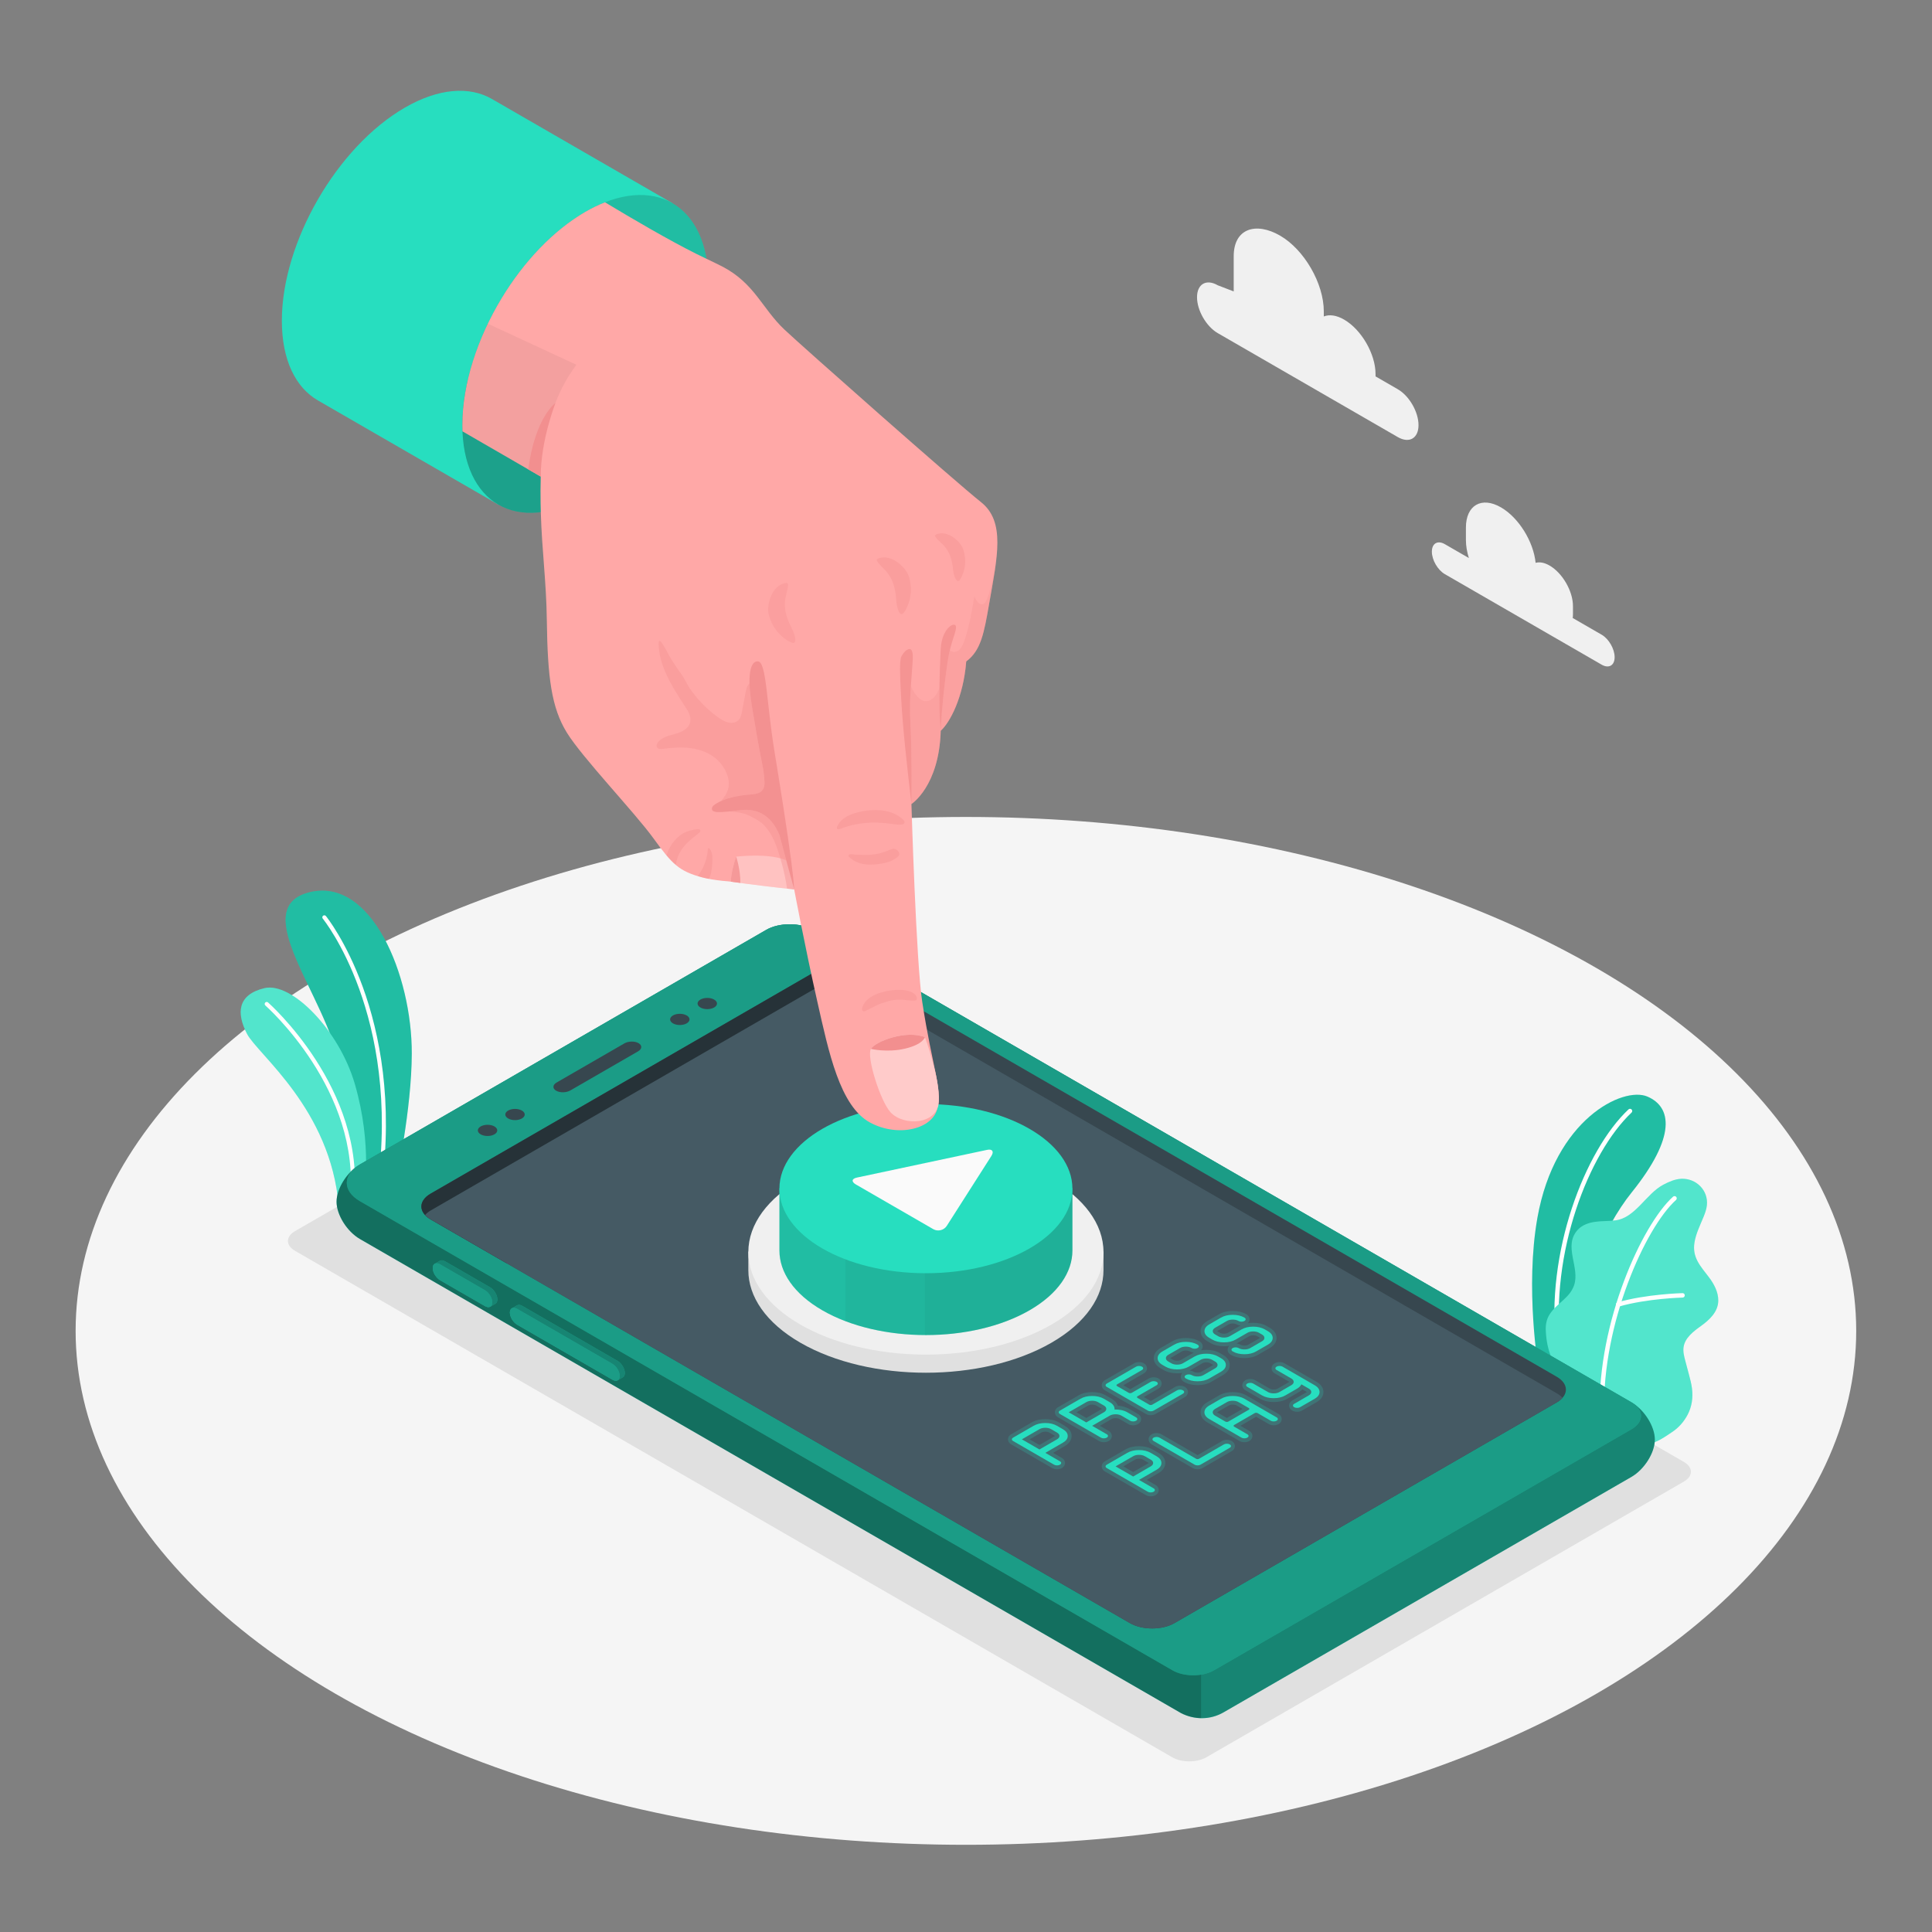 <?xml version="1.0" encoding="utf-8"?>
<!-- Generator: Adobe Illustrator 27.5.0, SVG Export Plug-In . SVG Version: 6.00 Build 0)  -->
<svg version="1.1" xmlns="http://www.w3.org/2000/svg" xmlns:xlink="http://www.w3.org/1999/xlink" x="0px" y="0px"
	 viewBox="0 0 500 500" style="enable-background:new 0 0 500 500;" xml:space="preserve">
<rect x="0" y="0" width="500" height="500" fill="#808080" stroke="none"/>
<g id="Floor">
	<ellipse id="Floor_9_" style="fill:#F5F5F5;" cx="249.979" cy="344.43" rx="230.408" ry="133.003"/>
</g>
<g id="Shadow">
	<path id="Shadow_4_" style="fill:#E0E0E0;" d="M76.346,323.709l227.03,131.076c2.436,1.406,6.386,1.406,8.822,0l123.585-71.352
		c2.436-1.406,2.436-3.687,0-5.093l-227.03-131.076c-2.436-1.406-6.386-1.406-8.822,0L76.346,318.616
		C73.91,320.023,73.91,322.303,76.346,323.709z"/>
</g>
<g id="Clouds">
	<g id="Clouds_3_">
		<g id="XMLID_361_">
			<path id="XMLID_362_" style="fill:#F0F0F0;" d="M414.507,164.262l-7.489-4.324c0.037-0.292,0.063-0.594,0.063-0.919v-2.17
				c0-3.861-2.711-8.556-6.054-10.487c-1.354-0.782-2.6-0.982-3.609-0.697c-0.548-5.487-4.357-11.694-8.983-14.366
				c-5.003-2.888-9.058-0.547-9.058,5.23v3.246c0,1.496,0.277,3.076,0.767,4.646l-6.221-3.592c-1.855-1.071-3.358-0.203-3.358,1.939
				c0,2.142,1.504,4.746,3.358,5.817l40.585,23.432c1.855,1.071,3.358,0.203,3.358-1.939
				C417.865,167.938,416.361,165.333,414.507,164.262z"/>
		</g>
		<g id="XMLID_265_">
			<path id="XMLID_348_" style="fill:#F0F0F0;" d="M315.151,73.829l4.131,1.589v-9.101c0-7.215,5.755-8.945,12.003-5.337l0,0
				c6.248,3.607,11.313,12.38,11.313,19.595v1.322c1.418-0.565,3.248-0.346,5.25,0.809l0,0c4.496,2.596,8.141,8.909,8.141,14.101
				v0.601l5.76,3.326c2.961,1.709,5.361,5.867,5.361,9.286s-2.4,4.805-5.361,3.095L315.151,86.21
				c-2.961-1.71-5.361-5.867-5.361-9.286C309.789,73.505,312.19,72.119,315.151,73.829z"/>
		</g>
	</g>
</g>
<g id="Plants">
	<g id="Plants_5_">
		<g id="XMLID_680_">
			<g id="XMLID_2132_">
				<path id="XMLID_2133_" style="fill:#27DEBF;" d="M406.024,359.346l-7.895-5.328c0,0-3.476-20.686-0.247-38.855
					c4.54-25.545,22.157-34.047,28.444-31.377c6.287,2.669,7.63,10.289-4.099,24.873
					C415.308,317.264,406.267,335.562,406.024,359.346z"/>
			</g>
			<g id="XMLID_2100_" style="opacity:0.15;">
				<path id="XMLID_2130_" d="M406.024,359.346l-7.895-5.328c0,0-3.476-20.686-0.247-38.855
					c4.54-25.545,22.157-34.047,28.444-31.377c6.287,2.669,7.63,10.289-4.099,24.873
					C415.308,317.264,406.267,335.562,406.024,359.346z"/>
			</g>
			<g id="XMLID_681_">
				<path id="XMLID_685_" style="fill:#FFFFFF;" d="M403.313,349.114c0.027,0,0.053-0.001,0.079-0.004
					c0.314-0.037,0.538-0.321,0.501-0.635c-2.852-24.053,7.303-50.149,18.347-60.532c0.23-0.216,0.241-0.579,0.025-0.808
					c-0.217-0.228-0.579-0.241-0.809-0.025c-11.245,10.572-21.592,37.092-18.698,61.5
					C402.791,348.896,403.033,349.108,403.313,349.114z"/>
			</g>
		</g>
		<g id="XMLID_639_">
			<path id="XMLID_661_" style="fill:#27DEBF;" d="M426.705,373.296c1.253,0.752,4.916-1.965,5.93-2.617
				c1.735-1.116,3.154-2.717,4.112-4.54c1.114-2.121,1.429-4.412,1.139-6.788c-0.151-1.232-0.471-2.437-0.791-3.636
				c-0.314-1.178-0.628-2.356-0.942-3.533c-0.31-1.162-0.622-2.364-0.447-3.554c0.354-2.397,2.519-4.039,4.487-5.454
				c2.175-1.564,4.449-3.641,4.493-6.534c0.034-2.232-1.082-4.328-2.432-6.107c-2.151-2.836-4.341-5.063-3.734-8.921
				c0.371-2.358,1.477-4.524,2.375-6.736c0.382-0.941,0.731-1.909,0.842-2.919c0.431-3.943-2.837-7.063-6.625-6.886
				c-1.626,0.076-3.226,0.778-4.661,1.54c-4.479,2.378-7.202,8.58-12.395,9.225c-1.691,0.21-3.409,0.135-5.1,0.354
				c-1.69,0.22-3.419,0.784-4.582,2.03c-3.956,4.239,0.634,9.789-1.014,14.457c-1.178,3.335-4.464,4.557-6.355,7.547
				c-0.827,1.308-1.041,2.834-0.942,4.378c0.168,2.613,0.514,4.536,1.709,7.462c0.988,2.418,3.923,7.063,3.923,7.063
				S426.513,373.18,426.705,373.296z"/>
			<path id="XMLID_2135_" style="opacity:0.2;fill:#FFFFFF;" d="M426.705,373.296c1.253,0.752,4.916-1.965,5.93-2.617
				c1.735-1.116,3.154-2.717,4.112-4.54c1.114-2.121,1.429-4.412,1.139-6.788c-0.151-1.232-0.471-2.437-0.791-3.636
				c-0.314-1.178-0.628-2.356-0.942-3.533c-0.31-1.162-0.622-2.364-0.447-3.554c0.354-2.397,2.519-4.039,4.487-5.454
				c2.175-1.564,4.449-3.641,4.493-6.534c0.034-2.232-1.082-4.328-2.432-6.107c-2.151-2.836-4.341-5.063-3.734-8.921
				c0.371-2.358,1.477-4.524,2.375-6.736c0.382-0.941,0.731-1.909,0.842-2.919c0.431-3.943-2.837-7.063-6.625-6.886
				c-1.626,0.076-3.226,0.778-4.661,1.54c-4.479,2.378-7.202,8.58-12.395,9.225c-1.691,0.21-3.409,0.135-5.1,0.354
				c-1.69,0.22-3.419,0.784-4.582,2.03c-3.956,4.239,0.634,9.789-1.014,14.457c-1.178,3.335-4.464,4.557-6.355,7.547
				c-0.827,1.308-1.041,2.834-0.942,4.378c0.168,2.613,0.514,4.536,1.709,7.462c0.988,2.418,3.923,7.063,3.923,7.063
				S426.513,373.18,426.705,373.296z"/>
			<g id="XMLID_640_">
				<path id="XMLID_648_" style="fill:#FFFFFF;" d="M414.571,365.854c0.008,0,0.016,0,0.016,0c0.324-0.007,0.574-0.269,0.568-0.585
					c-0.506-22.724,10.676-47.584,18.596-54.717c0.234-0.211,0.254-0.573,0.043-0.808c-0.212-0.234-0.573-0.252-0.808-0.042
					c-8.08,7.276-19.488,32.548-18.975,55.592C414.017,365.603,414.266,365.848,414.571,365.854z"/>
				<path id="XMLID_641_" style="fill:#FFFFFF;" d="M418.758,338.171c0.056,0.001,0.113-0.006,0.169-0.023
					c7.339-2.114,16.438-2.336,16.529-2.338c0.316-0.007,0.566-0.269,0.56-0.585c-0.007-0.315-0.242-0.569-0.585-0.56
					c-0.093,0.003-9.337,0.227-16.82,2.384c-0.303,0.087-0.479,0.404-0.391,0.707C418.291,338.004,418.513,338.166,418.758,338.171z
					"/>
			</g>
		</g>
	</g>
	<g id="Plants_11_">
		<g id="XMLID_406_">
			<path id="XMLID_638_" style="fill:#27DEBF;" d="M93.404,309.538l9.14-4.113c0,0,3.985-18.282,4.025-32.748
				c0.056-20.328-10.495-45.861-26.577-41.74c-16.082,4.121,4.464,26.905,7.773,44.486
				C91.074,293.003,93.404,309.538,93.404,309.538z"/>
			<path id="XMLID_637_" style="opacity:0.15;" d="M93.404,309.538l9.14-4.113c0,0,3.985-18.282,4.025-32.748
				c0.056-20.328-10.495-45.861-26.577-41.74c-16.082,4.121,4.464,26.905,7.773,44.486
				C91.074,293.003,93.404,309.538,93.404,309.538z"/>
			<path id="XMLID_423_" style="fill:#FFFFFF;" d="M98.158,307.898c-0.006-0.001-0.011-0.001-0.018-0.002
				c-0.287-0.039-0.489-0.304-0.45-0.592c6.037-44.571-13.953-69.318-14.155-69.562c-0.185-0.224-0.154-0.555,0.069-0.74
				c0.226-0.185,0.557-0.154,0.74,0.069c0.206,0.249,20.486,25.352,14.388,70.374C98.693,307.727,98.439,307.926,98.158,307.898z"/>
		</g>
		<g id="XMLID_379_">
			<path id="XMLID_404_" style="fill:#27DEBF;" d="M87.66,312.098l6.504-2.927c0,0,2.328-12.586-2.336-28.634
				c-4.061-13.97-16.377-26.464-23.374-24.807c-6.997,1.657-7.313,6.468-4.525,11.829C66.716,272.922,85.557,286.934,87.66,312.098z
				"/>
			<path id="XMLID_2136_" style="opacity:0.2;fill:#FFFFFF;" d="M87.66,312.098l6.504-2.927c0,0,2.328-12.586-2.336-28.634
				c-4.061-13.97-16.377-26.464-23.374-24.807c-6.997,1.657-7.313,6.468-4.525,11.829C66.716,272.922,85.557,286.934,87.66,312.098z
				"/>
			<path id="XMLID_380_" style="fill:#FFFFFF;" d="M91.038,311.078l-0.002,0c-0.288-0.031-0.498-0.289-0.467-0.578
				c2.979-28.265-21.641-50.061-21.89-50.278c-0.218-0.19-0.242-0.522-0.05-0.741c0.189-0.218,0.52-0.244,0.741-0.05
				c0.253,0.22,25.281,22.377,22.244,51.18C91.582,310.897,91.325,311.107,91.038,311.078z"/>
		</g>
	</g>
</g>
<g id="Device">
	<g id="Mobile_1_">
		<g id="Mobile">
			<path style="fill:#27DEBF;" d="M422.213,382.22l-105.546,60.926c-3.426,1.979-7.461,2.02-11.012,0.207L93.164,320.663
				c-3.348-1.933-6.062-6.255-6.063-9.655c-0.001-3.4,2.713-7.722,6.06-9.655l105.155-60.711c3.334-1.925,8.789-1.925,12.123,0
				L422.213,362.91c3.348,1.933,6.061,6.255,6.061,9.655C428.274,375.965,425.56,380.288,422.213,382.22z"/>
			<g>
				<path style="opacity:0.5;" d="M198.316,240.642L93.162,301.353c-3.348,1.933-6.061,6.255-6.06,9.655
					c0.001,3.4,2.715,7.723,6.063,9.655l212.491,122.689c1.686,0.861,3.481,1.289,5.268,1.305V298.656l-100.483-58.015
					C207.106,238.717,201.65,238.717,198.316,240.642z"/>
				<path style="opacity:0.4;" d="M316.667,443.146l105.545-60.926c3.348-1.933,6.061-6.255,6.061-9.655
					c0-3.4-2.714-7.722-6.061-9.655l-111.29-64.254v146.002C312.9,444.676,314.868,444.185,316.667,443.146z"/>
			</g>
			<path style="fill:#27DEBF;" d="M314.156,432.29c-2.94,1.697-7.75,1.697-10.69,0L93.136,310.857c-4.522-2.611-4.522-6.883,0-9.494
				l105.172-60.721c3.334-1.925,8.789-1.925,12.123,0L422.203,362.91c3.334,1.925,3.334,5.074,0,6.999L314.156,432.29z"/>
			<path style="opacity:0.3;" d="M314.156,432.29c-2.94,1.697-7.75,1.697-10.69,0L93.136,310.857c-4.522-2.611-4.522-6.883,0-9.494
				l105.172-60.721c3.334-1.925,8.789-1.925,12.123,0L422.203,362.91c3.334,1.925,3.334,5.074,0,6.999L314.156,432.29z"/>
			<path style="fill:#37474F;" d="M303.942,420.064c-3.181,1.837-8.339,1.837-11.52,0L111.438,315.571
				c-3.181-1.837-3.181-4.814,0-6.651l98.938-57.115c3.168-1.829,8.352-1.829,11.52,0l180.984,104.492
				c3.168,1.829,3.168,4.822,0,6.651L303.942,420.064z"/>
			<path style="fill:#263238;" d="M215.785,250.452c-1.969,0.049-3.914,0.489-5.409,1.352l-98.938,57.115
				c-3.181,1.837-3.181,4.814,0,6.651l19.611,11.323l84.735-54.11V250.452z"/>
			<path style="fill:#455A64;" d="M221.964,256.129c-3.168-1.829-8.352-1.829-11.52,0l-98.938,57.115
				c-0.629,0.363-1.124,0.772-1.503,1.207c0.37,0.403,0.848,0.781,1.435,1.12l180.984,104.492c3.181,1.837,8.339,1.837,11.52,0
				l98.938-57.115c0.621-0.359,1.116-0.763,1.494-1.193c-0.368-0.407-0.835-0.792-1.426-1.134L221.964,256.129z"/>
			<g>
				<path style="fill:#37474F;" d="M147.602,282.206l17.534-10.123c1.046-0.604,1.099-1.553,0.117-2.119
					c-0.981-0.567-2.625-0.536-3.671,0.068l-17.534,10.124c-1.046,0.604-1.099,1.553-0.117,2.119
					C144.913,282.841,146.556,282.81,147.602,282.206z"/>
				<g>
					<path style="fill:#37474F;" d="M177.712,264.848c0.981-0.567,0.981-1.485,0-2.052c-0.981-0.566-2.572-0.566-3.554,0
						c-0.981,0.567-0.981,1.485,0,2.052C175.14,265.415,176.731,265.415,177.712,264.848z"/>
					<path style="fill:#37474F;" d="M184.82,260.739c0.981-0.567,0.981-1.485,0-2.052c-0.981-0.567-2.572-0.567-3.554,0
						c-0.981,0.567-0.981,1.485,0,2.052C182.247,261.305,183.839,261.305,184.82,260.739z"/>
					<path style="fill:#37474F;" d="M127.955,293.571c0.981-0.566,0.981-1.485,0-2.052c-0.981-0.567-2.572-0.567-3.554,0
						c-0.981,0.567-0.981,1.485,0,2.052C125.383,294.138,126.974,294.138,127.955,293.571z"/>
					<path style="fill:#37474F;" d="M135.063,289.462c0.981-0.567,0.981-1.485,0-2.052s-2.572-0.567-3.554,0
						c-0.981,0.567-0.981,1.485,0,2.052C132.491,290.028,134.082,290.028,135.063,289.462z"/>
				</g>
			</g>
			<g>
				<path style="fill:#27DEBF;" d="M159.818,352.194c1.046,0.604,1.894,2.012,1.894,3.145c0,0.547-0.199,0.926-0.522,1.105
					c-0.228,0.126-1.09,0.641-1.327,0.773c-0.344,0.191-0.829,0.154-1.367-0.156l-24.642-14.227
					c-1.046-0.604-1.894-2.012-1.894-3.145c0-0.522,0.181-0.891,0.479-1.079c0.234-0.148,1.131-0.665,1.367-0.797
					c0.344-0.193,0.83-0.156,1.369,0.155L159.818,352.194z"/>
				<path style="opacity:0.4;" d="M159.818,352.194c1.046,0.604,1.894,2.012,1.894,3.145c0,0.547-0.199,0.926-0.522,1.105
					c-0.228,0.126-1.09,0.641-1.327,0.773c-0.344,0.191-0.829,0.154-1.367-0.156l-24.642-14.227
					c-1.046-0.604-1.894-2.012-1.894-3.145c0-0.522,0.181-0.891,0.479-1.079c0.234-0.148,1.131-0.665,1.367-0.797
					c0.344-0.193,0.83-0.156,1.369,0.155L159.818,352.194z"/>
				<path style="fill:#27DEBF;" d="M158.497,352.958l-24.642-14.227c-1.046-0.604-1.894-0.175-1.894,0.958
					c0,1.133,0.848,2.542,1.894,3.146l24.642,14.227c1.046,0.604,1.894,0.175,1.894-0.958
					C160.392,354.97,159.544,353.562,158.497,352.958z"/>
				<path style="opacity:0.3;" d="M158.497,352.958l-24.642-14.227c-1.046-0.604-1.894-0.175-1.894,0.958
					c0,1.133,0.848,2.542,1.894,3.146l24.642,14.227c1.046,0.604,1.894,0.175,1.894-0.958
					C160.392,354.97,159.544,353.562,158.497,352.958z"/>
			</g>
			<g>
				<path style="fill:#27DEBF;" d="M126.833,333.15c1.046,0.604,1.894,2.012,1.894,3.145c0,0.547-0.199,0.926-0.522,1.105
					c-0.228,0.126-1.089,0.641-1.327,0.773c-0.344,0.191-0.829,0.154-1.367-0.156l-11.617-6.707
					c-1.046-0.604-1.894-2.012-1.894-3.145c0-0.522,0.181-0.891,0.479-1.079c0.234-0.148,1.131-0.665,1.367-0.797
					c0.344-0.193,0.83-0.156,1.369,0.155L126.833,333.15z"/>
				<path style="opacity:0.4;" d="M126.833,333.15c1.046,0.604,1.894,2.012,1.894,3.145c0,0.547-0.199,0.926-0.522,1.105
					c-0.228,0.126-1.089,0.641-1.327,0.773c-0.344,0.191-0.829,0.154-1.367-0.156l-11.617-6.707
					c-1.046-0.604-1.894-2.012-1.894-3.145c0-0.522,0.181-0.891,0.479-1.079c0.234-0.148,1.131-0.665,1.367-0.797
					c0.344-0.193,0.83-0.156,1.369,0.155L126.833,333.15z"/>
				<path style="fill:#27DEBF;" d="M125.512,333.914l-11.617-6.707c-1.046-0.604-1.894-0.175-1.894,0.958
					c0,1.133,0.848,2.541,1.894,3.145l11.617,6.707c1.046,0.604,1.894,0.175,1.894-0.958
					C127.406,335.926,126.558,334.518,125.512,333.914z"/>
				<path style="opacity:0.3;" d="M125.512,333.914l-11.617-6.707c-1.046-0.604-1.894-0.175-1.894,0.958
					c0,1.133,0.848,2.541,1.894,3.145l11.617,6.707c1.046,0.604,1.894,0.175,1.894-0.958
					C127.406,335.926,126.558,334.518,125.512,333.914z"/>
			</g>
		</g>
		<g id="Button">
			<g>
				<path style="fill:#E0E0E0;" d="M207.13,347.491c17.947,10.362,47.046,10.362,64.993,0c8.985-5.188,13.472-11.989,13.46-18.789
					c0-0.104,0-4.664,0-4.664s-4.636-8.976-13.46-14.071c-17.947-10.362-47.046-10.362-64.993,0
					c-8.867,5.119-13.46,14.071-13.46,14.071s0,4.61,0,4.69C193.67,335.52,198.156,342.31,207.13,347.491z"/>
				<ellipse style="fill:#F0F0F0;" cx="239.626" cy="324.039" rx="45.957" ry="26.533"/>
			</g>
			<g>
				<path style="fill:#27DEBF;" d="M212.818,339.106c14.806,8.548,38.812,8.548,53.618,0c7.413-4.28,11.114-9.891,11.105-15.5
					c0-0.086,0-15.984,0-15.984s-3.824-7.405-11.105-11.609c-14.806-8.548-38.812-8.548-53.618,0
					c-7.315,4.223-11.105,11.609-11.105,11.609s0,15.94,0,16.006C201.713,329.23,205.414,334.832,212.818,339.106z"/>
				<path style="opacity:0.15;" d="M212.818,339.106c14.806,8.548,38.812,8.548,53.618,0c7.413-4.28,11.114-9.891,11.105-15.5
					c0-0.086,0-15.984,0-15.984s-3.824-7.405-11.105-11.609c-14.806-8.548-38.812-8.548-53.618,0
					c-7.315,4.223-11.105,11.609-11.105,11.609s0,15.94,0,16.006C201.713,329.23,205.414,334.832,212.818,339.106z"/>
				<path style="opacity:0.04;" d="M218.825,341.932c6.22,2.362,13.379,3.552,20.549,3.579v-55.902
					c-7.17,0.027-14.329,1.217-20.549,3.579V341.932z"/>
				<path style="opacity:0.07;" d="M266.435,296.013c-7.467-4.311-17.274-6.442-27.061-6.404v55.902
					c9.787,0.037,19.594-2.093,27.061-6.404c7.413-4.28,11.114-9.891,11.104-15.5c0-0.086,0-15.984,0-15.984
					S273.716,300.217,266.435,296.013z"/>
				<ellipse style="fill:#27DEBF;" cx="239.626" cy="307.622" rx="37.914" ry="21.889"/>
				<path style="fill:#FAFAFA;" d="M221.481,306.527l20.042,11.571c1.196,0.69,2.767,0.306,3.51-0.858l11.529-18.07
					c0.743-1.164,0.25-1.875-1.101-1.587l-33.699,7.173C220.411,305.044,220.286,305.837,221.481,306.527z"/>
			</g>
		</g>
		<g id="Text">
			<g style="opacity:0.2;">
				<path style="fill:#27DEBF;" d="M273.554,380.244c-0.47-0.002-0.892-0.108-1.255-0.318l-10.609-6.125
					c-0.695-0.404-0.808-0.978-0.814-1.283c-0.006-0.25,0.063-0.892,0.815-1.325l5.303-3.062c0.986-0.569,2.175-0.858,3.531-0.858
					c1.357,0,2.545,0.289,3.531,0.859l1.515,0.874c1.451,0.837,1.756,1.885,1.756,2.616c0,0.73-0.305,1.777-1.756,2.616
					l-3.046,1.759l2.289,1.321c0.752,0.435,0.819,1.074,0.813,1.329c-0.007,0.307-0.123,0.881-0.821,1.282
					c-0.361,0.208-0.782,0.314-1.25,0.314H273.554z M269.01,373.968c0,0,4.057-2.343,4.061-2.346
					c-0.005-0.003-1.531-0.884-1.531-0.884c-0.262-0.152-0.603-0.229-1.015-0.229c-0.412,0-0.754,0.077-1.017,0.229l-3.046,1.759
					L269.01,373.968z"/>
				<path style="fill:#27DEBF;" d="M285.678,373.244c-0.47-0.002-0.892-0.108-1.255-0.318l-10.609-6.125
					c-0.691-0.402-0.807-0.973-0.814-1.278c-0.004-0.259,0.066-0.896,0.815-1.329l5.305-3.063c0.985-0.569,2.173-0.858,3.53-0.858
					c1.358,0,2.546,0.289,3.532,0.859l1.515,0.874c0.58,0.335,1.026,0.742,1.325,1.209c0.121,0.189,0.216,0.382,0.286,0.579
					c0.378,0.026,0.753,0.079,1.118,0.158c0.675,0.144,1.286,0.372,1.817,0.679l2.273,1.313c0.713,0.412,0.819,0.994,0.819,1.304
					c0,0.31-0.105,0.89-0.813,1.299c-0.36,0.209-0.781,0.316-1.252,0.319c-0.489,0-0.909-0.105-1.271-0.314l-2.273-1.313
					c-0.263-0.151-0.604-0.229-1.016-0.229c-0.412,0-0.754,0.076-1.015,0.228l-3.048,1.76l2.289,1.321
					c0.748,0.433,0.818,1.07,0.814,1.324c-0.009,0.316-0.128,0.888-0.822,1.287c-0.359,0.208-0.78,0.314-1.25,0.314H285.678z
					 M281.134,366.968c0,0,4.058-2.343,4.063-2.346c-0.005-0.003-1.531-0.884-1.531-0.884c-0.262-0.152-0.604-0.229-1.016-0.229
					c-0.412,0-0.754,0.076-1.015,0.228l-3.048,1.76L281.134,366.968z"/>
				<path style="fill:#27DEBF;" d="M297.803,366.243c-0.467,0-0.891-0.107-1.255-0.317l-10.609-6.125
					c-0.695-0.404-0.808-0.978-0.814-1.283c-0.006-0.25,0.061-0.89,0.814-1.324l7.578-4.375c0.355-0.206,0.779-0.311,1.258-0.311
					c0.478,0,0.899,0.105,1.262,0.313c0.524,0.303,0.818,0.784,0.81,1.322c-0.007,0.309-0.122,0.881-0.813,1.281l-5.321,3.073
					l1.789,1.033l4.804-2.775c0.355-0.206,0.779-0.311,1.259-0.311c0.477,0,0.898,0.105,1.261,0.313
					c0.525,0.302,0.819,0.783,0.811,1.322c-0.007,0.309-0.122,0.881-0.813,1.281l-3.806,2.198l1.789,1.033l6.319-3.65
					c0.355-0.206,0.779-0.311,1.258-0.311c0.478,0,0.899,0.105,1.262,0.313c0.524,0.302,0.819,0.783,0.811,1.322
					c-0.009,0.314-0.126,0.883-0.813,1.281l-7.579,4.377c-0.366,0.211-0.787,0.317-1.251,0.317H297.803z"/>
				<path style="fill:#27DEBF;" d="M309.93,358.472c-1.354,0-2.543-0.289-3.53-0.858c-0.689-0.4-0.807-0.969-0.815-1.272
					c-0.007-0.397,0.146-0.76,0.43-1.044c-0.435,0.072-0.892,0.108-1.368,0.108c-1.367-0.002-2.553-0.292-3.54-0.862l-0.758-0.438
					c-1.45-0.837-1.755-1.885-1.755-2.616c0.001-0.732,0.307-1.779,1.756-2.616l3.02-1.742c0.985-0.569,2.173-0.858,3.53-0.858
					c1.357,0,2.545,0.289,3.531,0.859c0.713,0.41,0.819,0.992,0.819,1.303c0,0.242-0.064,0.648-0.43,1.01
					c0.439-0.073,0.9-0.109,1.384-0.109c1.358,0,2.545,0.289,3.531,0.859l0.757,0.436c1.449,0.836,1.755,1.883,1.756,2.615
					c0,0.731-0.305,1.778-1.754,2.616l-3.032,1.751C312.473,358.183,311.284,358.472,309.93,358.472z M307.876,354.702
					c0.391,0.027,0.738,0.13,1.04,0.306c0.26,0.148,0.602,0.226,1.013,0.226c0.412,0,0.755-0.077,1.018-0.228
					c0,0,3.04-1.756,3.045-1.759c-0.004-0.002-0.773-0.446-0.773-0.446c-0.263-0.152-0.604-0.229-1.015-0.229
					c-0.411,0-0.753,0.077-1.015,0.229l-3.032,1.751C308.065,354.604,307.971,354.655,307.876,354.702z M303.621,351.936
					c0.267,0.154,0.6,0.23,1.017,0.23c0.41,0,0.751-0.077,1.014-0.23l3.021-1.742c0.091-0.052,0.183-0.102,0.275-0.149
					c-0.387-0.029-0.728-0.131-1.031-0.304c-0.266-0.154-0.606-0.231-1.017-0.231c-0.411,0-0.753,0.077-1.015,0.229
					c0,0-3.031,1.749-3.036,1.752C302.853,351.492,303.621,351.936,303.621,351.936z"/>
				<path style="fill:#27DEBF;" d="M322.055,351.472c-1.355,0-2.544-0.289-3.531-0.858c-0.689-0.4-0.807-0.969-0.815-1.272
					c-0.007-0.397,0.146-0.759,0.431-1.044c-0.435,0.072-0.892,0.108-1.368,0.108c-1.368-0.002-2.554-0.292-3.541-0.862
					l-0.758-0.438c-1.449-0.837-1.754-1.885-1.754-2.616c0-0.731,0.305-1.778,1.755-2.616l3.02-1.742
					c0.986-0.569,2.174-0.858,3.53-0.858c1.358,0,2.546,0.289,3.532,0.859c0.708,0.407,0.817,0.987,0.819,1.297
					c0,0.246-0.064,0.653-0.43,1.016c0.438-0.073,0.9-0.109,1.383-0.109c1.358,0,2.546,0.289,3.532,0.859l0.757,0.436
					c1.45,0.836,1.755,1.884,1.755,2.616c0,0.731-0.305,1.778-1.755,2.616l-3.031,1.75
					C324.597,351.183,323.409,351.472,322.055,351.472z M320,347.702c0.391,0.027,0.738,0.13,1.04,0.306
					c0.26,0.148,0.602,0.226,1.014,0.226c0.412,0,0.754-0.076,1.016-0.228c0,0,3.042-1.756,3.047-1.759
					c-0.005-0.003-0.773-0.446-0.773-0.446c-0.264-0.152-0.604-0.229-1.016-0.229c-0.411,0-0.753,0.077-1.015,0.229l-3.032,1.751
					C320.189,347.604,320.095,347.655,320,347.702z M315.745,344.936c0.264,0.152,0.605,0.23,1.017,0.23
					c0.411,0,0.752-0.077,1.014-0.229l3.021-1.743c0.091-0.052,0.183-0.102,0.276-0.149c-0.389-0.029-0.73-0.131-1.033-0.305
					c-0.264-0.153-0.605-0.23-1.017-0.23c-0.411,0-0.753,0.077-1.015,0.229c0,0-3.031,1.749-3.036,1.752
					C314.977,344.492,315.745,344.936,315.745,344.936z"/>
				<path style="fill:#27DEBF;" d="M297.803,387.244c-0.471-0.002-0.893-0.108-1.256-0.318l-10.609-6.125
					c-0.695-0.404-0.807-0.978-0.813-1.283c-0.006-0.25,0.061-0.89,0.814-1.324l5.305-3.063c0.986-0.569,2.175-0.858,3.531-0.858
					c1.357,0,2.545,0.289,3.531,0.859l1.515,0.874c1.452,0.837,1.756,1.886,1.755,2.617c0,0.73-0.305,1.777-1.755,2.615
					l-3.047,1.759l2.289,1.321c0.748,0.433,0.818,1.07,0.815,1.324c-0.009,0.316-0.127,0.888-0.822,1.287
					c-0.359,0.208-0.78,0.314-1.249,0.314H297.803z M293.258,380.968c0,0,4.058-2.343,4.063-2.346
					c-0.005-0.003-1.531-0.884-1.531-0.884c-0.262-0.152-0.603-0.229-1.016-0.229c-0.412,0-0.753,0.077-1.016,0.229l-3.047,1.759
					L293.258,380.968z"/>
				<path style="fill:#27DEBF;" d="M309.922,380.241c-0.469,0-0.889-0.105-1.25-0.314l-10.609-6.125
					c-0.518-0.301-0.81-0.777-0.808-1.31c0-0.307,0.105-0.893,0.814-1.302c0.359-0.208,0.779-0.314,1.244-0.314
					c0.476,0,0.899,0.107,1.265,0.318l9.352,5.4l6.319-3.65c0.362-0.209,0.783-0.315,1.25-0.315c0.488,0.003,0.908,0.11,1.27,0.317
					c0.711,0.412,0.816,0.992,0.816,1.302c-0.002,0.314-0.11,0.894-0.82,1.304l-7.577,4.375c-0.359,0.206-0.777,0.312-1.245,0.314
					H309.922z"/>
				<path style="fill:#27DEBF;" d="M322.047,373.241c-0.469,0-0.89-0.105-1.251-0.314l-8.336-4.813
					c-1.451-0.84-1.755-1.887-1.754-2.617c0-0.732,0.305-1.779,1.756-2.615l3.03-1.75c0.986-0.569,2.174-0.858,3.53-0.858
					c1.358,0,2.546,0.289,3.532,0.859l8.335,4.811c0.752,0.435,0.819,1.074,0.813,1.329c-0.007,0.306-0.123,0.878-0.818,1.28
					c-0.36,0.209-0.78,0.315-1.246,0.315c-0.477,0-0.9-0.106-1.265-0.317l-3.289-1.899l-4.063,2.346l2.289,1.321
					c0.748,0.433,0.818,1.07,0.815,1.324c-0.009,0.314-0.126,0.883-0.813,1.281c-0.359,0.208-0.777,0.314-1.246,0.316H322.047z
					 M317.507,366.968l4.063-2.346l-1.531-0.884c-0.263-0.152-0.604-0.229-1.016-0.229c-0.411,0-0.753,0.077-1.015,0.229
					c0,0-3.043,1.757-3.048,1.76C314.966,365.5,317.507,366.968,317.507,366.968z"/>
				<path style="fill:#27DEBF;" d="M335.682,365.366c-0.469-0.003-0.888-0.108-1.244-0.314c-0.693-0.398-0.809-0.972-0.815-1.278
					c-0.006-0.255,0.063-0.896,0.815-1.33c0,0,3.798-2.192,3.803-2.195c-0.005-0.003-1.167-0.675-1.167-0.675
					c-0.245,0.246-0.538,0.469-0.879,0.665l-3.032,1.751c-0.988,0.569-2.176,0.858-3.53,0.858c-1.354,0-2.543-0.289-3.53-0.858
					l-3.79-2.188c-0.695-0.404-0.808-0.978-0.813-1.283c-0.012-0.533,0.281-1.017,0.807-1.32c0.363-0.21,0.788-0.315,1.265-0.315
					c0.481,0,0.902,0.105,1.26,0.313l3.787,2.186c0.262,0.151,0.603,0.228,1.016,0.228c0.412,0,0.753-0.076,1.015-0.228
					c0,0,3.042-1.756,3.047-1.759c-0.005-0.003-3.805-2.196-3.805-2.196c-0.691-0.402-0.807-0.974-0.814-1.278
					c-0.009-0.542,0.285-1.022,0.808-1.325c0.36-0.209,0.786-0.315,1.265-0.315c0.48,0,0.901,0.105,1.259,0.313l8.334,4.811
					c1.449,0.836,1.755,1.883,1.756,2.615c-0.001,0.733-0.307,1.78-1.756,2.617l-3.788,2.188c-0.363,0.209-0.783,0.314-1.25,0.314
					H335.682z"/>
			</g>
			<g>
				<path style="fill:#27DEBF;" d="M275.071,373.372l-4.546,2.625l3.789,2.188c0.213,0.123,0.317,0.27,0.313,0.44
					c-0.004,0.171-0.11,0.317-0.319,0.438c-0.21,0.121-0.461,0.182-0.752,0.182c-0.293-0.001-0.545-0.061-0.758-0.184l-10.609-6.125
					c-0.205-0.119-0.311-0.264-0.314-0.435c-0.004-0.171,0.101-0.317,0.314-0.44l5.304-3.063c0.837-0.483,1.848-0.725,3.031-0.725
					c1.184,0,2.194,0.241,3.03,0.725l1.516,0.875c0.837,0.482,1.256,1.066,1.256,1.75
					C276.327,372.306,275.908,372.889,275.071,373.372z M272.04,369.872c-0.418-0.242-0.923-0.362-1.515-0.362
					c-0.593,0-1.098,0.12-1.517,0.362l-4.546,2.625l4.547,2.625l4.546-2.625c0.419-0.242,0.629-0.533,0.629-0.875
					c-0.001-0.342-0.21-0.634-0.629-0.875L272.04,369.872z"/>
				<path style="fill:#27DEBF;" d="M288.44,364.78c0.607-0.023,1.199,0.026,1.776,0.15c0.576,0.123,1.084,0.311,1.527,0.567
					l2.273,1.313c0.213,0.123,0.319,0.268,0.319,0.438c0,0.168-0.104,0.313-0.314,0.434c-0.209,0.121-0.463,0.183-0.758,0.184
					c-0.297,0.002-0.551-0.058-0.764-0.181l-2.273-1.313c-0.419-0.242-0.924-0.362-1.516-0.362s-1.098,0.12-1.516,0.362
					l-4.547,2.625l3.789,2.188c0.213,0.123,0.317,0.27,0.314,0.44c-0.005,0.171-0.111,0.317-0.32,0.438
					c-0.209,0.121-0.46,0.182-0.752,0.182c-0.292-0.001-0.545-0.061-0.758-0.184l-10.609-6.125c-0.205-0.119-0.31-0.264-0.313-0.435
					c-0.003-0.171,0.102-0.317,0.314-0.44l5.305-3.063c0.836-0.483,1.847-0.725,3.03-0.725s2.195,0.241,3.031,0.725l1.516,0.875
					c0.441,0.255,0.77,0.549,0.983,0.882C288.393,364.087,288.479,364.428,288.44,364.78z M284.165,362.872
					c-0.418-0.242-0.924-0.362-1.516-0.362s-1.098,0.12-1.516,0.362l-4.547,2.625l4.547,2.625l4.547-2.625
					c0.418-0.242,0.628-0.533,0.628-0.875c-0.001-0.342-0.209-0.634-0.628-0.875L284.165,362.872z"/>
				<path style="fill:#27DEBF;" d="M295.531,354.56l-6.44,3.719c-0.104,0.059-0.154,0.132-0.153,0.219
					c0,0.086,0.052,0.159,0.153,0.219l3.031,1.75c0.102,0.059,0.228,0.088,0.379,0.088c0.149,0.001,0.275-0.029,0.379-0.088
					l4.925-2.844c0.205-0.119,0.458-0.178,0.759-0.178c0.299-0.001,0.554,0.061,0.763,0.181c0.209,0.12,0.312,0.267,0.309,0.438
					c-0.004,0.171-0.109,0.315-0.314,0.435l-4.925,2.844c-0.104,0.059-0.155,0.132-0.154,0.219c0,0.086,0.051,0.159,0.154,0.219
					l3.031,1.75c0.102,0.059,0.229,0.088,0.379,0.088c0.149,0.001,0.275-0.029,0.379-0.088l6.44-3.719
					c0.205-0.119,0.458-0.178,0.758-0.178c0.3-0.001,0.555,0.061,0.764,0.181c0.209,0.12,0.312,0.267,0.309,0.438
					c-0.005,0.171-0.109,0.315-0.314,0.435l-7.577,4.375c-0.214,0.123-0.467,0.184-0.758,0.184c-0.293,0-0.545-0.061-0.758-0.184
					l-10.609-6.125c-0.205-0.119-0.311-0.264-0.313-0.435c-0.004-0.171,0.1-0.317,0.313-0.44l7.578-4.375
					c0.205-0.119,0.458-0.178,0.758-0.178c0.299-0.001,0.555,0.061,0.764,0.181c0.208,0.12,0.311,0.267,0.308,0.438
					C295.842,354.296,295.736,354.441,295.531,354.56z"/>
				<path style="fill:#27DEBF;" d="M310.249,348.435c0,0.168-0.105,0.313-0.315,0.434c-0.209,0.121-0.461,0.183-0.757,0.184
					c-0.297,0.002-0.55-0.058-0.765-0.181c-0.418-0.242-0.923-0.363-1.515-0.363s-1.098,0.121-1.516,0.363l-3.02,1.742
					c-0.419,0.242-0.627,0.533-0.627,0.875c-0.001,0.342,0.209,0.634,0.627,0.875l0.758,0.438c0.419,0.242,0.923,0.363,1.517,0.363
					c0.592,0,1.096-0.121,1.515-0.363l3.02-1.742c0.836-0.483,1.847-0.725,3.031-0.725c1.184,0,2.194,0.241,3.03,0.725l0.758,0.438
					c0.837,0.482,1.255,1.066,1.256,1.75c0,0.684-0.419,1.267-1.255,1.75l-3.031,1.75c-0.837,0.482-1.847,0.725-3.031,0.725
					c-1.184,0-2.194-0.242-3.031-0.725c-0.205-0.119-0.31-0.264-0.314-0.435c-0.003-0.171,0.099-0.316,0.309-0.438
					c0.209-0.121,0.464-0.181,0.763-0.181c0.301-0.001,0.554,0.059,0.759,0.178c0.419,0.241,0.923,0.361,1.515,0.361
					c0.593,0,1.098-0.12,1.517-0.361l3.031-1.75c0.418-0.242,0.627-0.533,0.627-0.875c0-0.342-0.208-0.634-0.628-0.875l-0.758-0.438
					c-0.418-0.242-0.923-0.363-1.515-0.363c-0.592,0-1.098,0.121-1.516,0.363l-3.031,1.75c-0.837,0.482-1.846,0.723-3.025,0.721
					c-1.18-0.002-2.188-0.245-3.025-0.728l-0.758-0.438c-0.836-0.483-1.255-1.066-1.255-1.75c0.001-0.684,0.419-1.267,1.256-1.75
					l3.02-1.742c0.836-0.483,1.847-0.725,3.03-0.725s2.194,0.241,3.03,0.725C310.143,348.12,310.249,348.266,310.249,348.435z"/>
				<path style="fill:#27DEBF;" d="M322.374,341.435c0,0.168-0.106,0.313-0.315,0.434c-0.209,0.121-0.461,0.183-0.758,0.184
					c-0.296,0.002-0.55-0.058-0.764-0.181c-0.418-0.242-0.924-0.363-1.516-0.363s-1.098,0.121-1.516,0.363l-3.02,1.742
					c-0.418,0.242-0.627,0.533-0.627,0.875s0.209,0.634,0.627,0.875l0.758,0.438c0.419,0.242,0.924,0.363,1.517,0.363
					c0.592,0,1.097-0.121,1.515-0.363l3.02-1.742c0.837-0.483,1.847-0.725,3.031-0.725s2.195,0.241,3.031,0.725l0.758,0.438
					c0.837,0.482,1.255,1.066,1.255,1.75c0,0.684-0.418,1.267-1.255,1.75l-3.031,1.75c-0.837,0.482-1.847,0.725-3.03,0.725
					c-1.185,0-2.195-0.242-3.032-0.725c-0.205-0.119-0.31-0.264-0.314-0.435c-0.003-0.171,0.1-0.316,0.309-0.438
					c0.209-0.121,0.464-0.181,0.764-0.181c0.3-0.001,0.553,0.059,0.758,0.178c0.419,0.241,0.924,0.361,1.516,0.361
					s1.098-0.12,1.516-0.361l3.031-1.75c0.418-0.242,0.627-0.533,0.627-0.875c0-0.342-0.208-0.634-0.627-0.875l-0.758-0.438
					c-0.419-0.242-0.924-0.363-1.516-0.363s-1.098,0.121-1.516,0.363l-3.031,1.75c-0.837,0.482-1.845,0.723-3.024,0.721
					c-1.181-0.002-2.189-0.245-3.026-0.728l-0.758-0.438c-0.836-0.483-1.254-1.066-1.254-1.75s0.418-1.267,1.255-1.75l3.02-1.742
					c0.837-0.483,1.847-0.725,3.03-0.725c1.185,0,2.195,0.241,3.031,0.725C322.268,341.12,322.373,341.266,322.374,341.435z"/>
				<path style="fill:#27DEBF;" d="M299.32,380.372l-4.547,2.625l3.789,2.188c0.213,0.123,0.317,0.27,0.314,0.44
					c-0.005,0.171-0.111,0.317-0.32,0.438c-0.209,0.121-0.46,0.182-0.751,0.182c-0.293-0.001-0.546-0.061-0.759-0.184l-10.609-6.125
					c-0.205-0.119-0.31-0.264-0.313-0.435c-0.004-0.171,0.1-0.317,0.313-0.44l5.305-3.063c0.837-0.483,1.847-0.725,3.031-0.725
					c1.184,0,2.194,0.241,3.03,0.725l1.516,0.875c0.837,0.482,1.256,1.066,1.255,1.75
					C300.575,379.306,300.157,379.889,299.32,380.372z M296.289,376.872c-0.418-0.242-0.924-0.362-1.516-0.362
					s-1.097,0.12-1.516,0.362l-4.547,2.625l4.547,2.625l4.547-2.625c0.419-0.242,0.628-0.533,0.628-0.875
					c-0.001-0.342-0.209-0.634-0.628-0.875L296.289,376.872z"/>
				<path style="fill:#27DEBF;" d="M318.265,374.685l-7.577,4.375c-0.206,0.118-0.456,0.179-0.752,0.181
					c-0.297,0.002-0.551-0.058-0.764-0.181l-10.609-6.125c-0.205-0.119-0.309-0.265-0.308-0.438c0-0.174,0.104-0.32,0.314-0.441
					c0.209-0.121,0.459-0.182,0.751-0.181c0.293,0,0.545,0.061,0.758,0.185l9.473,5.469c0.103,0.059,0.229,0.088,0.379,0.089
					c0.15,0,0.275-0.03,0.379-0.089l6.44-3.719c0.213-0.123,0.468-0.184,0.764-0.182c0.297,0.002,0.549,0.064,0.758,0.185
					c0.209,0.121,0.314,0.266,0.314,0.435C318.584,374.415,318.478,374.562,318.265,374.685z"/>
				<path style="fill:#27DEBF;" d="M330.703,367.25c-0.004,0.171-0.11,0.316-0.319,0.438c-0.209,0.121-0.46,0.182-0.752,0.181
					c-0.293,0-0.545-0.061-0.758-0.184l-3.41-1.969c-0.103-0.06-0.228-0.089-0.379-0.09c-0.15,0-0.276,0.03-0.379,0.09l-5.305,3.063
					c-0.103,0.059-0.154,0.132-0.154,0.219c0,0.086,0.052,0.159,0.154,0.219l3.41,1.969c0.213,0.123,0.317,0.27,0.314,0.44
					c-0.005,0.171-0.109,0.315-0.314,0.435c-0.205,0.118-0.456,0.179-0.751,0.181c-0.297,0.002-0.552-0.058-0.765-0.181
					l-8.336-4.813c-0.836-0.483-1.255-1.066-1.254-1.75c0-0.684,0.418-1.268,1.255-1.75l3.031-1.75
					c0.837-0.483,1.847-0.725,3.03-0.725c1.185,0,2.195,0.241,3.031,0.725l8.336,4.813
					C330.603,366.933,330.707,367.079,330.703,367.25z M320.538,362.872c-0.418-0.242-0.924-0.363-1.516-0.363
					s-1.098,0.121-1.516,0.363l-3.031,1.75c-0.418,0.241-0.627,0.533-0.627,0.875c0,0.342,0.209,0.633,0.627,0.875l2.652,1.531
					c0.103,0.059,0.229,0.088,0.379,0.088c0.15,0.001,0.276-0.029,0.379-0.088l5.305-3.063c0.103-0.06,0.154-0.133,0.154-0.219
					c0-0.087-0.052-0.16-0.154-0.219L320.538,362.872z"/>
				<path style="fill:#27DEBF;" d="M340.24,358.497c0.837,0.482,1.255,1.066,1.256,1.75c-0.001,0.684-0.419,1.267-1.256,1.75
					l-3.788,2.188c-0.214,0.123-0.469,0.183-0.764,0.181c-0.297-0.002-0.547-0.063-0.752-0.181
					c-0.207-0.119-0.311-0.264-0.315-0.435s0.101-0.317,0.315-0.44l3.788-2.188c0.419-0.242,0.627-0.533,0.628-0.875
					c0-0.342-0.209-0.634-0.628-0.875l-1.93-1.115c-0.197,0.434-0.565,0.805-1.102,1.115l-3.031,1.75
					c-0.837,0.482-1.847,0.725-3.03,0.725s-2.194-0.242-3.031-0.725l-3.789-2.188c-0.205-0.119-0.311-0.264-0.314-0.435
					c-0.004-0.171,0.099-0.316,0.308-0.438c0.21-0.121,0.464-0.181,0.764-0.181c0.3-0.001,0.553,0.059,0.758,0.178l3.789,2.188
					c0.418,0.241,0.923,0.361,1.516,0.361c0.592,0,1.097-0.12,1.515-0.361l3.031-1.75c0.419-0.242,0.628-0.533,0.628-0.875
					c0-0.342-0.209-0.634-0.628-0.875l-3.789-2.188c-0.205-0.119-0.31-0.264-0.313-0.435c-0.003-0.171,0.1-0.316,0.309-0.438
					c0.209-0.121,0.464-0.181,0.764-0.181c0.299-0.001,0.552,0.059,0.757,0.178c0.008,0.004,0.02,0.011,0.036,0.02L340.24,358.497z"
					/>
			</g>
		</g>
	</g>
</g>
<g id="Hand_1_">
	<g id="Hand">
		<g>
			<path style="fill:#27DEBF;" d="M72.943,83.009c0-20.311,14.259-45.008,31.848-55.163c8.795-5.078,16.757-5.558,22.52-2.231
				c5.763,3.328,46.677,26.948,46.677,26.948c0,20.311-27.436,67.866-45.025,78.021c0,0-40.928-23.629-46.692-26.957
				C76.508,100.3,72.943,93.164,72.943,83.009z"/>
			<g>
				<path style="fill:#27DEBF;" d="M119.655,109.977c0-20.311,14.259-45.008,31.848-55.163c8.777-5.067,16.724-5.556,22.485-2.251
					c5.784,3.319,9.364,10.463,9.364,20.639c0,20.311-14.259,45.008-31.848,55.163c-8.805,5.084-16.775,5.559-22.54,2.219
					C123.212,127.252,119.655,120.121,119.655,109.977z"/>
				<path style="opacity:0.15;" d="M119.655,109.977c0-20.311,14.259-45.008,31.848-55.163c8.777-5.067,16.724-5.556,22.485-2.251
					c5.784,3.319,9.364,10.463,9.364,20.639c0,20.311-14.259,45.008-31.848,55.163c-8.805,5.084-16.775,5.559-22.54,2.219
					C123.212,127.252,119.655,120.121,119.655,109.977z"/>
				<path style="opacity:0.15;" d="M121.018,98.536c-0.883,3.883-1.363,7.735-1.363,11.441c0,10.143,3.556,17.274,9.308,20.607
					c5.765,3.34,13.735,2.865,22.54-2.219c3.21-1.853,6.306-4.195,9.227-6.901L121.018,98.536z"/>
			</g>
		</g>
		<g>
			<path style="fill:#FFA8A7;" d="M255.995,156.228c-1.346,7.759-2.141,12.096-5.936,14.957c-0.72,9.273-4.253,15.873-6.6,17.93
				c-0.402,14.377-7.581,18.967-7.581,18.967s1.215,40.963,2.795,51.19c2.692,17.537,5.132,21.968,3.926,27.53
				c-1.178,5.394-10.161,7.647-17.443,3.702c-7.796-4.225-10.685-18.229-13.62-31.232c-3.281-14.546-6.001-29.1-6.001-29.1
				c-6.88-1.87-17.826-1.505-23.819-3.104c-6.001-1.608-7.721-3.384-12.62-10.133c-4.898-6.749-18.416-20.865-22.398-27.334
				c-3.982-6.469-4.983-14.246-5.179-28.988c-0.131-10.217-1.262-17.873-1.561-28.072c-0.028-0.748-0.047-1.514-0.056-2.3
				c-0.037-2.169-0.028-4.45,0.037-6.899l-20.257-11.713c-0.019-0.542-0.028-1.094-0.028-1.655c0-10.666,3.935-22.538,10.217-32.886
				c5.674-9.348,13.284-17.443,21.631-22.276c1.729-1,3.421-1.814,5.067-2.459c7.198,4.347,16.499,9.769,23.491,13.274
				c0.701,0.355,1.729,0.841,2.786,1.355c1.664,0.795,3.431,1.645,4.244,2.075c8.254,4.384,10.152,10.778,15.901,16.219
				c4.581,4.337,44.45,39.579,50.862,44.646C260.277,134.989,258.099,144.178,255.995,156.228z"/>
			<path style="opacity:0.3;fill:#F28F8F;" d="M243.46,189.114c2.345-2.058,5.881-8.657,6.603-17.931
				c3.797-2.862,4.584-7.194,5.937-14.954c0.688-3.945,1.378-7.577,1.777-10.865c-0.168,1.012-1.71,10.045-3.122,10.865
				c-1.496,0.869-2.504-1.907-2.504-1.907s-1.822,12.5-4.004,13.955c-2.182,1.455-2.957-1.086-2.957-1.086
				c-1.076,8.769-2.084,13.11-4.678,14.108c-2.594,0.998-4.853-2.693-5.927-7.358c-0.397,5.893,1.293,34.14,1.293,34.14
				S243.064,203.494,243.46,189.114z"/>
			<path style="opacity:0.05;" d="M149.173,94.398c-2.021,2.73-3.976,6.035-5.438,9.902c-4.861,12.872-3.795,19.042-3.795,19.042
				l-20.257-11.713c-0.019-0.542-0.028-1.094-0.028-1.655c0-8.432,2.459-17.617,6.593-26.208L149.173,94.398z"/>
			<g>
				<path style="fill:#FFA8A7;" d="M239.374,268.418c-4.879-1.934-12.783,1.076-13.979,3.031c-1.196,1.955,2.39,13.443,5.057,16.386
					c3.335,3.68,12.263,3.321,12.528-2.842C243.247,278.831,239.374,268.418,239.374,268.418z"/>
				<path style="opacity:0.4;fill:#FFFFFF;" d="M239.374,268.418c-4.879-1.934-12.783,1.076-13.979,3.031
					c-1.196,1.955,2.39,13.443,5.057,16.386c3.335,3.68,12.263,3.321,12.528-2.842C243.247,278.831,239.374,268.418,239.374,268.418
					z"/>
				<path style="fill:#F28F8F;" d="M234.239,271.382c4.685-1.103,5.135-2.964,5.135-2.964c-4.879-1.934-12.783,1.077-13.979,3.031
					C225.396,271.45,229.554,272.485,234.239,271.382z"/>
			</g>
			<path style="fill:#F28F8F;" d="M139.944,123.345c0-9.444,3.797-19.04,3.797-19.04s-5.219,3.65-7.036,17.165L139.944,123.345z"/>
			<g>
				<path style="fill:#FFA8A7;" d="M235.877,208.082c-1.163-10.005-2.213-19.396-2.658-27.358
					c-0.445-7.962-0.289-8.926-0.121-10.256c0.169-1.33,3.358-4.903,3.129,0c-0.229,4.903-1.003,9.598-0.594,17.225
					C236.041,195.321,235.877,208.082,235.877,208.082z"/>
				<path style="opacity:0.8;fill:#F28F8F;" d="M235.877,208.082c-1.163-10.005-2.213-19.396-2.658-27.358
					c-0.445-7.962-0.289-8.926-0.121-10.256c0.169-1.33,3.358-4.903,3.129,0c-0.229,4.903-1.003,9.598-0.594,17.225
					C236.041,195.321,235.877,208.082,235.877,208.082z"/>
			</g>
			<g style="opacity:0.4;">
				<path style="fill:#F28F8F;" d="M234.086,212.839c0.005-0.111-0.021-0.226-0.069-0.326c-0.09-0.191-0.247-0.341-0.401-0.486
					c-1.529-1.436-3.568-2.123-5.65-2.317c-1.605-0.149-3.213-0.065-4.795,0.256c-2.522,0.511-5.333,1.402-6.494,3.911
					c-0.08,0.174-0.151,0.381-0.061,0.55c0.153,0.285,0.577,0.199,0.878,0.079c2.53-1.008,5.124-1.473,7.822-1.615
					c1.333-0.071,2.613,0.059,3.94,0.148c1.368,0.092,2.808,0.521,4.172,0.329c0.21-0.03,0.437-0.084,0.565-0.253
					C234.053,213.035,234.082,212.939,234.086,212.839z"/>
				<path style="fill:#F28F8F;" d="M230.98,219.692c-1.048,0.339-2.044,0.809-3.11,1.094c-0.826,0.221-1.686,0.357-2.58,0.429
					c-0.851,0.068-1.701,0.032-2.553-0.002c-0.494-0.02-0.998,0.005-1.49-0.041c-0.292-0.027-0.582-0.1-0.874-0.101
					c-0.165,0-0.325,0.03-0.49,0.015c-0.275-0.024-0.345,0.484-0.188,0.636c1.146,1.11,2.661,1.806,4.259,1.963
					c0.963,0.095,1.94,0.08,2.901-0.013c1.889-0.184,4.337-0.702,5.672-2.14C233.296,220.704,231.829,219.418,230.98,219.692z"/>
				<path style="fill:#F28F8F;" d="M237.085,257.688c-0.559-0.806-1.817-1.264-2.733-1.405c-0.251-0.039-0.507-0.061-0.761-0.079
					c-0.617-0.045-1.232-0.034-1.849-0.007c-1.257,0.056-2.489,0.301-3.695,0.658c-1.855,0.55-3.988,1.599-4.745,3.521
					c-0.043,0.109-0.079,0.228-0.118,0.34c-0.057,0.166-0.107,0.338-0.097,0.513c0.01,0.175,0.089,0.355,0.24,0.444
					c0.236,0.141,0.536,0.019,0.783-0.103c1.048-0.521,2.096-1.042,3.145-1.563c0.594-0.295,1.26-0.469,1.896-0.658
					c0.636-0.189,1.301-0.417,1.958-0.519c0.643-0.1,1.324-0.128,1.976-0.115c1.268,0.026,2.539,0.328,3.807,0.207
					C237.492,258.866,237.284,257.974,237.085,257.688z"/>
			</g>
			<g style="opacity:0.4;">
				<path style="fill:#F28F8F;" d="M181.143,214.729c-0.123-0.119-0.32-0.133-0.495-0.13c-0.838,0.017-1.683,0.236-2.48,0.479
					c-2.74,0.838-4.858,3.541-5.651,6.207c-0.008,0.026-0.012,0.052-0.019,0.078c0.822,0.969,1.593,1.767,2.386,2.43
					c0.037-0.111,0.065-0.228,0.084-0.339c0.337-1.973,1.269-3.671,2.658-5.09c0.981-1.003,2.117-1.852,3.205-2.741
					c0.134-0.109,0.271-0.223,0.353-0.375c0.082-0.152,0.096-0.355-0.013-0.489C181.162,214.749,181.153,214.739,181.143,214.729z"
					/>
				<path style="fill:#F28F8F;" d="M180.627,226.758c0.347,0.104,0.708,0.206,1.087,0.308c0.534,0.143,1.118,0.265,1.724,0.38
					c0.308-0.509,0.506-1.123,0.593-1.559c0.27-1.352,0.383-2.736,0.333-4.113c-0.027-0.747-0.207-1.542-0.702-2.13
					c-0.076-0.091-0.183-0.186-0.297-0.157c-0.138,0.034-0.172,0.211-0.181,0.353c-0.148,2.245-0.913,4.446-2.189,6.299
					C180.856,226.336,180.717,226.536,180.627,226.758z"/>
			</g>
			<g>
				<path style="opacity:0.4;fill:#F28F8F;" d="M227.393,144.499c3.435-1.263,7.174,2.53,7.837,4.72
					c1.474,4.863-0.652,8.532-1.414,9.451c-0.76,0.917-1.701-0.57-1.879-3.455c-0.158-2.556-0.707-5.421-2.883-7.662
					C226.877,145.311,226.428,144.853,227.393,144.499z"/>
				<path style="opacity:0.35;fill:#F28F8F;" d="M203.231,150.882c-3.597,0.676-4.864,5.849-4.311,8.069
					c1.227,4.932,4.932,6.992,6.057,7.391c1.123,0.398,1.168-1.36-0.157-3.93c-1.174-2.276-2.17-5.017-1.45-8.057
					C204.09,151.315,204.241,150.692,203.231,150.882z"/>
				<path style="opacity:0.4;fill:#F28F8F;" d="M242.374,138.278c2.882-1.2,6.205,1.898,6.85,3.74
					c1.432,4.092-0.249,7.295-0.865,8.106c-0.615,0.809-1.47-0.424-1.726-2.877c-0.227-2.172-0.798-4.594-2.734-6.426
					C241.964,138.989,241.565,138.615,242.374,138.278z"/>
			</g>
			<g>
				<path style="fill:#FFA8A7;" d="M243.46,189.114c-0.63-5.565-0.287-15.558,0-21.15c0.287-5.592,3.775-7.23,3.946-5.815
					c0.171,1.415-1.443,3.934-2.216,9.427C244.468,176.705,243.803,182.363,243.46,189.114z"/>
				<path style="opacity:0.8;fill:#F28F8F;" d="M243.46,189.114c-0.63-5.565-0.287-15.558,0-21.15
					c0.287-5.592,3.775-7.23,3.946-5.815c0.171,1.415-1.443,3.934-2.216,9.427C244.468,176.705,243.803,182.363,243.46,189.114z"/>
			</g>
			<g>
				<path style="fill:#FFA8A7;" d="M190.513,221.702c-1.473,4.322-1.362,6.465-1.361,6.475c5.512,0.762,11.548,1.515,16.386,1.99
					c0-1.203-0.686-6.704-0.686-6.704C201.078,220.433,190.513,221.702,190.513,221.702z"/>
				<path style="opacity:0.3;fill:#FFFFFF;" d="M190.513,221.702c-1.473,4.322-1.362,6.465-1.361,6.475
					c5.512,0.762,11.548,1.515,16.386,1.99c0-1.203-0.686-6.704-0.686-6.704C201.078,220.433,190.513,221.702,190.513,221.702z"/>
				<path style="opacity:0.8;fill:#F28F8F;" d="M189.152,228.177c0.809,0.112,1.63,0.223,2.456,0.334
					c0.008-3.703-1.095-6.809-1.095-6.809C189.04,226.024,189.151,228.167,189.152,228.177z"/>
			</g>
			<path style="opacity:0.4;fill:#F28F8F;" d="M180.057,180.203c-0.454-0.554-0.891-1.124-1.309-1.705
				c-0.955-1.328-1.516-2.798-2.468-4.102c-1.102-1.509-2.134-3.07-3.09-4.676c-0.321-0.54-2.814-5.786-2.747-3.101
				c0.141,5.676,3.324,10.768,6.404,15.538c0.918,1.422,2.222,3.046,1.731,4.867c-0.434,1.606-2.182,2.443-3.783,2.896
				c-1.601,0.453-3.376,0.806-4.446,2.08c-0.347,0.414-0.592,1.041-0.27,1.475c0.311,0.42,0.937,0.389,1.455,0.323
				c2.516-0.324,5.076-0.516,7.583-0.129c2.507,0.387,4.977,1.396,6.764,3.197c1.787,1.8,3.143,4.578,2.619,7.06
				c-0.26,1.231-0.95,2.239-1.829,3.332c-0.428,0.533-1.617,1.7-1.181,2.226c0.382,0.46,2.414,0.451,3.01,0.5
				c3.107,0.256,4.126,0.412,6.188,1.5c2.087,1.101,2.847,1.606,4.234,3.557c1.49,2.094,2.327,4.613,3.411,8.422
				c0.387,1.36,1.15,4.703,1.356,6.515l1.85,0.189c-0.113-2.156-0.442-4.602-0.686-6.704c-0.335-2.889-1.325-4.969-1.604-7.767
				c-0.267-2.677-0.79-4.955-1.131-7.615c-0.415-3.241-0.725-5.433-1.244-7.994c-1.305-6.396-2.015-12.859-3.292-19.262
				c-0.234-1.175-1.024-4.672-2.805-4.372c-0.572,0.097-1.039,0.538-1.313,1.05c-0.274,0.512-0.386,1.092-0.495,1.662
				c-0.318,1.671-0.636,3.342-0.954,5.013c-0.143,0.749-0.304,1.538-0.814,2.105c-0.622,0.691-1.654,0.896-2.568,0.725
				c-0.914-0.171-1.734-0.661-2.503-1.184C183.838,184.265,181.812,182.344,180.057,180.203z"/>
			<g>
				<path style="fill:#FFA8A7;" d="M205.538,230.167c-0.071-1.593-0.359-4.184-0.686-6.704c-1.134-8.745-2.976-20.173-4.468-29.333
					c-2.069-12.699-1.998-22.975-4.29-22.974c-2.463,0-2.569,5.567-1.436,12.059c0.701,4.014,1.494,9.248,2.82,15.667
					c0.204,1.182,0.325,2.389,0.366,3.587c0.039,1.146-0.279,2.178-1.398,2.693c-0.67,0.309-1.423,0.373-2.157,0.44
					c-3.193,0.292-6.495,0.768-9.176,2.527c-0.26,0.171-0.519,0.359-0.692,0.618c-0.173,0.259-0.245,0.605-0.11,0.886
					c0.358,0.745,2.411,0.531,3.082,0.486c1.521-0.103,3.034-0.327,4.55-0.479c3.444-0.346,7.434,0.813,9.767,6.45
					C203.645,223.355,205.538,230.167,205.538,230.167z"/>
				<path style="opacity:0.9;fill:#F28F8F;" d="M205.538,230.167c-0.071-1.593-0.359-4.184-0.686-6.704
					c-1.134-8.745-2.976-20.173-4.468-29.333c-2.069-12.699-1.998-22.975-4.29-22.974c-2.463,0-2.569,5.567-1.436,12.059
					c0.701,4.014,1.494,9.248,2.82,15.667c0.204,1.182,0.325,2.389,0.366,3.587c0.039,1.146-0.279,2.178-1.398,2.693
					c-0.67,0.309-1.423,0.373-2.157,0.44c-3.193,0.292-6.495,0.768-9.176,2.527c-0.26,0.171-0.519,0.359-0.692,0.618
					c-0.173,0.259-0.245,0.605-0.11,0.886c0.358,0.745,2.411,0.531,3.082,0.486c1.521-0.103,3.034-0.327,4.55-0.479
					c3.444-0.346,7.434,0.813,9.767,6.45C203.645,223.355,205.538,230.167,205.538,230.167z"/>
			</g>
		</g>
	</g>
</g>
</svg>
